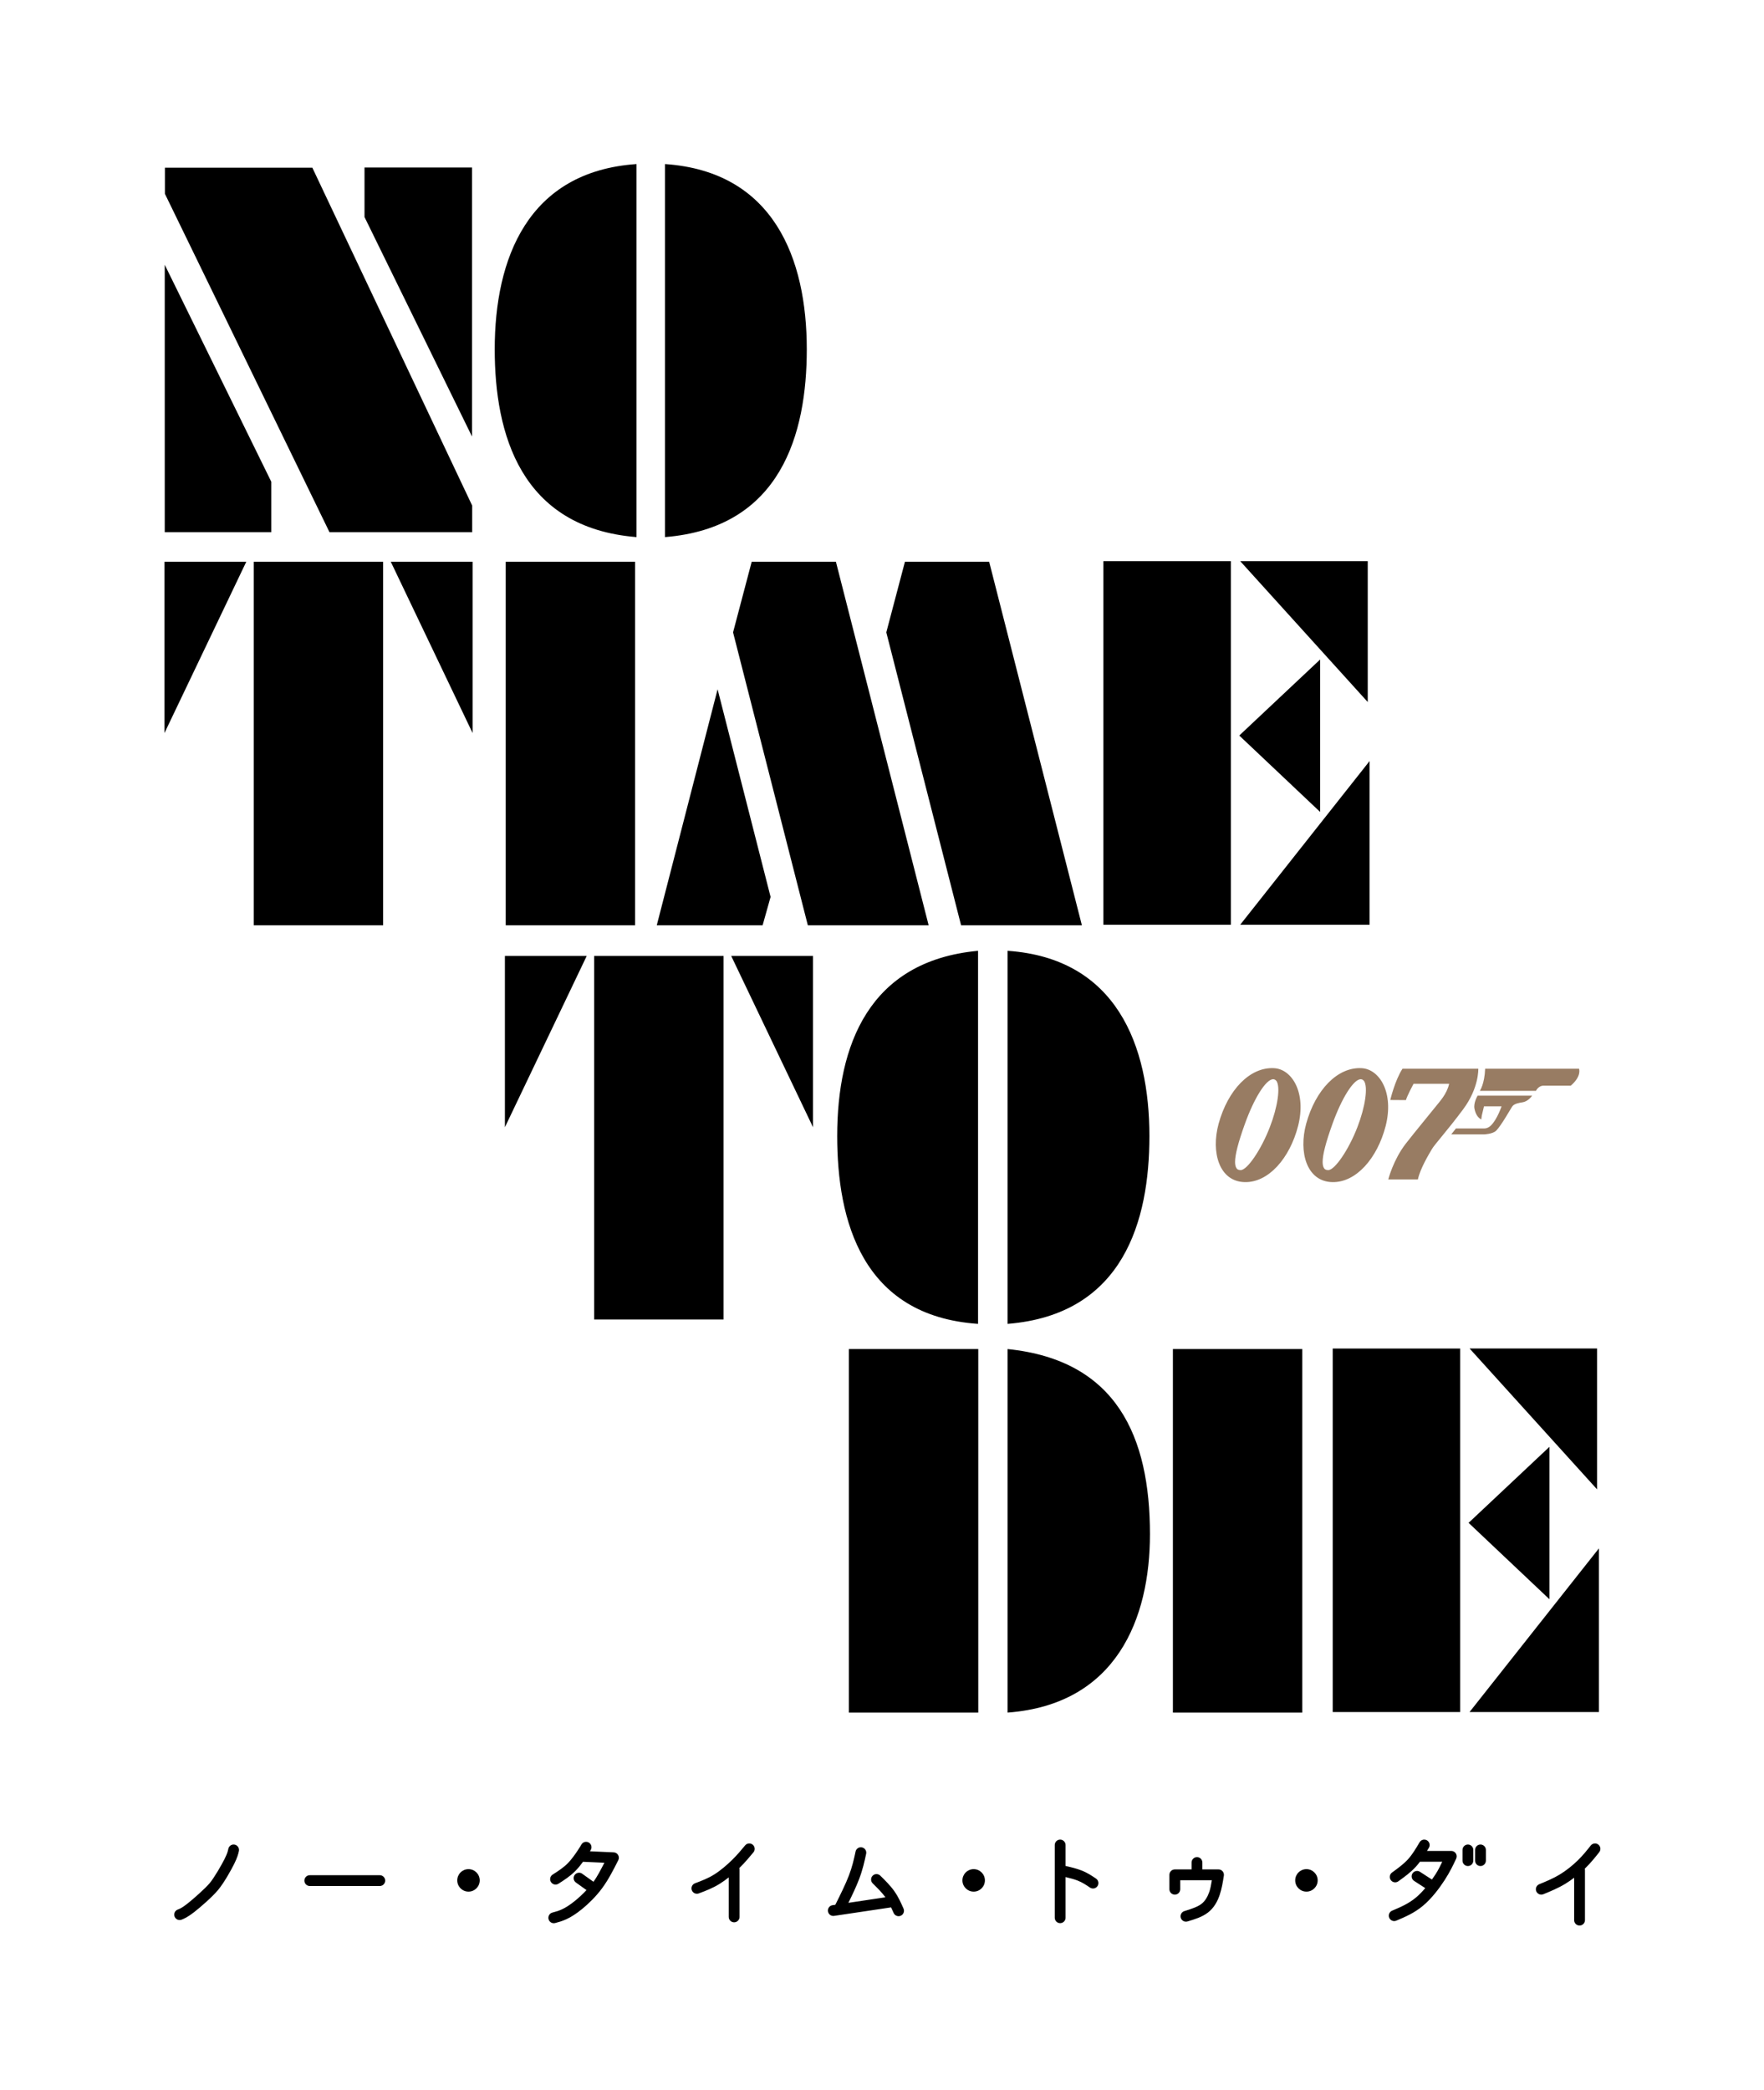 <?xml version="1.0" encoding="UTF-8"?>
<svg width="322.3" height="381.7" version="1.1" xmlns="http://www.w3.org/2000/svg">
 <path d="m184.1 312.8c19.904-1.489 26.007-17.182 26.007-32.583 0-17.791-6.056-31.788-26.007-33.815zm-29 0v-66.397h23.639v66.397zm128-20.7-14.774-13.957 14.774-13.885zm-14.6 20.6h23.639v-29.896zm23.3-66.4h-23.291l23.291 25.724zm-48.3 66.4v-66.397h23.291v66.397zm-29.2 0.1v-66.397h23.639v66.397zm-80.7-138.2h14.948v31.287zm-26.4 0h-14.948v31.287zm25 66.4h-23.639v-66.397h23.639zm51.9 0.8c21.221-1.708 25.908-18.903 25.908-34.304 0-16.518-6.001-32.463-25.908-33.833zm-5.4 0c-21.221-1.445-25.734-18.903-25.734-34.304 0-16.518 5.739-31.981 25.734-33.833zm62.5-93.5-14.774-13.957 14.774-13.885zm-14.6 20.6h23.639v-29.896zm23.3-66.4h-23.291l23.291 25.724zm-48.3 66.4v-66.398h23.291v66.398zm-26 0.1-13.663-53.499 3.406-12.899h15.387l16.943 66.398zm-28 0-13.662-53.499 3.406-12.899h15.387l16.943 66.398zm-27.6 0h19.339l1.456-5.182-9.682-37.925zm-27.6 0v-66.398h23.639v66.398zm-21-66.4h14.948v31.287zm-26.4 0h-14.948v31.287zm25 66.4h-23.639v-66.398h23.639zm51.5-70.9c21.221-1.708 25.908-18.903 25.908-34.304 0-16.518-6.001-32.463-25.908-33.832zm-5.2 0c-21.221-1.708-25.908-18.903-25.908-34.304 0-16.518 6.001-32.463 25.908-33.832zm-49.7-67.5h19.642v49.126l-19.642-40.087zm-6.4 66.6h26.075v-4.854l-29.206-61.717h-26.937v4.768zm-30.1 0v-48.842l19.467 39.63v9.212zm261.3 239.5c-0.294 0.01-0.57 0.143-0.753 0.374-0.727 0.92-1.423 1.795-2.355 2.707-0.933 0.912-2.125 1.877-3.314 2.597-1.19 0.72-2.44 1.236-3.744 1.771-0.505 0.206-0.748 0.783-0.541 1.289 0.207 0.504 0.784 0.745 1.289 0.538 1.305-0.534 2.663-1.086 4.018-1.906 0.555-0.336 1.093-0.716 1.612-1.109v7.746c0 0.547 0.443 0.99 0.989 0.989 0.545 0 0.987-0.444 0.986-0.989v-9.172c-1e-4 -0.079-0.01-0.158-0.029-0.235 0.037-0.036 0.079-0.072 0.116-0.107 1.034-1.012 1.795-1.976 2.522-2.896 0.338-0.428 0.265-1.049-0.162-1.387-0.18-0.142-0.404-0.217-0.633-0.212zm-31.2-0.7h-0.033c-0.329 0.018-0.626 0.201-0.793 0.485-0.681 1.156-1.335 2.249-2.127 3.118-0.792 0.87-1.823 1.624-2.912 2.411-0.442 0.319-0.542 0.936-0.223 1.379 0.32 0.444 0.939 0.543 1.381 0.222 1.089-0.786 2.236-1.607 3.214-2.68 0.263-0.289 0.505-0.588 0.734-0.893h4.074c-0.361 0.724-0.653 1.399-1.219 2.275-0.203 0.314-0.428 0.643-0.667 0.977-0.728-0.471-1.457-0.942-2.186-1.414-0.165-0.107-0.358-0.162-0.554-0.159-0.329 0.01-0.632 0.175-0.811 0.451-0.297 0.458-0.166 1.069 0.291 1.366 0.679 0.439 1.36 0.88 2.04 1.32-0.544 0.637-1.119 1.236-1.697 1.719-1.335 1.115-2.789 1.74-4.362 2.405-0.503 0.212-0.738 0.792-0.525 1.295 0.213 0.502 0.792 0.737 1.294 0.524 1.573-0.665 3.263-1.373 4.861-2.707 1.598-1.335 2.987-3.176 3.974-4.704 0.988-1.528 1.564-2.753 2.108-3.917 0.305-0.656-0.173-1.406-0.897-1.405h-4.432c0.115-0.193 0.231-0.387 0.343-0.578 0.277-0.47 0.12-1.076-0.35-1.353-0.159-0.094-0.342-0.141-0.526-0.136zm8 0.9c-0.544 0-0.986 0.442-0.986 0.987v1.952c0 0.544 0.442 0.986 0.986 0.986 0.546 0 0.989-0.441 0.989-0.986v-1.952c0-0.546-0.444-0.987-0.989-0.987zm2.3 0c-0.545 0-0.988 0.441-0.989 0.987v1.952c0 0.546 0.444 0.987 0.989 0.986 0.544 0 0.986-0.442 0.987-0.986v-1.952c0-0.545-0.442-0.986-0.987-0.987zm-51.8 2.3c-0.546 0-0.987 0.444-0.987 0.989v1.254h-3.06c-0.545 0-0.988 0.441-0.989 0.987v2.631c0 0.546 0.443 0.989 0.989 0.989 0.546 0 0.989-0.443 0.989-0.989v-1.642h5.776c-0.128 0.708-0.232 1.443-0.443 2.061-0.327 0.959-0.79 1.753-1.48 2.28-0.691 0.527-1.843 0.915-3.098 1.3-0.521 0.16-0.814 0.712-0.655 1.233 0.16 0.521 0.712 0.814 1.233 0.654 1.254-0.384 2.607-0.766 3.718-1.614 1.111-0.848 1.748-2.034 2.15-3.214 0.402-1.18 0.588-2.386 0.77-3.535 0.094-0.599-0.369-1.141-0.976-1.141h-2.949v-1.254c0-0.547-0.443-0.99-0.989-0.989zm-25-3.2c-0.545 0-0.987 0.444-0.986 0.989v13.279c0 0.546 0.441 0.989 0.986 0.989 0.547 0 0.99-0.443 0.989-0.989v-7.426c0.826 0.195 1.597 0.399 2.204 0.638 0.87 0.342 1.522 0.781 2.256 1.278 0.452 0.307 1.067 0.19 1.374-0.263 0.307-0.452 0.188-1.068-0.265-1.374-0.734-0.497-1.548-1.052-2.644-1.482-0.898-0.352-1.911-0.6-2.925-0.828v-3.822c0-0.547-0.443-0.99-0.989-0.989zm45 9.5c-1.134 1e-4 -2.053-0.919-2.053-2.053s0.919-2.053 2.053-2.053c1.134 0 2.053 0.919 2.053 2.053s-0.919 2.053-2.053 2.053zm-60.8 0c-1.134 0-2.053-0.919-2.053-2.053s0.919-2.053 2.053-2.053c1.134 0 2.053 0.919 2.053 2.053s-0.919 2.053-2.053 2.053zm-20.6-8.1c-0.47-0.01-0.88 0.32-0.979 0.779-0.302 1.406-0.59 2.742-1.219 4.383-0.594 1.55-1.523 3.431-2.477 5.34-0.173 0.025-0.346 0.051-0.52 0.077-0.539 0.081-0.91 0.583-0.83 1.122 0.081 0.539 0.583 0.91 1.122 0.83 3.448-0.514 6.895-1.027 10.342-1.541 0.024 0 0.048-0.01 0.072-0.014 0.157 0.333 0.311 0.673 0.466 1.024 0.221 0.498 0.803 0.724 1.302 0.504 0.499-0.22 0.726-0.802 0.507-1.302-0.454-1.027-0.934-2.124-1.679-3.179-0.745-1.055-1.677-1.966-2.569-2.843-0.188-0.185-0.442-0.287-0.705-0.283-0.261 0-0.51 0.11-0.692 0.297-0.383 0.389-0.378 1.014 0.01 1.397 0.883 0.868 1.725 1.704 2.324 2.545-2.254 0.337-4.509 0.672-6.763 1.009 0.736-1.49 1.429-2.951 1.937-4.276 0.686-1.79 1.002-3.268 1.305-4.675 0.116-0.534-0.224-1.06-0.758-1.175-0.064-0.014-0.129-0.021-0.194-0.021zm-20.4-0.7c-0.294 0-0.573 0.132-0.76 0.359-0.726 0.877-1.425 1.717-2.376 2.654-0.951 0.937-2.169 1.975-3.304 2.678-1.135 0.703-2.267 1.132-3.476 1.586-0.51 0.192-0.769 0.76-0.578 1.271 0.191 0.51 0.759 0.769 1.27 0.578 1.21-0.454 2.497-0.932 3.826-1.756 0.561-0.348 1.113-0.748 1.644-1.169v7.218c0 0.544 0.442 0.986 0.987 0.986 0.545 0 0.989-0.441 0.989-0.986v-8.666c-1e-4 -0.091-0.013-0.181-0.037-0.268 0.021-0.022 0.046-0.042 0.067-0.063 1.029-1.014 1.785-1.926 2.511-2.803 0.347-0.421 0.287-1.042-0.133-1.39-0.177-0.147-0.399-0.227-0.629-0.228zm-29.8-0.3c-0.363-0.01-0.701 0.189-0.878 0.506-0.107 0.193-0.184 0.335-0.605 0.976-0.42 0.641-1.145 1.704-1.925 2.484-0.78 0.78-1.713 1.382-2.718 2.023-0.462 0.293-0.597 0.906-0.302 1.366 0.294 0.461 0.906 0.595 1.366 0.3 1.005-0.642 2.079-1.321 3.052-2.294 0.555-0.555 1.033-1.161 1.432-1.71l3.906 0.175c-0.633 1.211-1.247 2.451-1.989 3.46 0 0 0 0.01-0.01 0.011-0.685-0.489-1.37-0.978-2.056-1.467-0.159-0.115-0.348-0.179-0.544-0.186-0.329-0.011-0.641 0.145-0.833 0.413-0.318 0.444-0.216 1.062 0.228 1.379 0.645 0.461 1.29 0.922 1.935 1.382-0.704 0.756-1.428 1.415-2.062 1.932-1.033 0.843-1.796 1.298-2.432 1.591-0.635 0.294-1.145 0.427-1.736 0.583-0.527 0.139-0.842 0.679-0.703 1.207 0.138 0.528 0.679 0.844 1.207 0.705 0.591-0.155 1.265-0.333 2.063-0.702 0.797-0.369 1.716-0.928 2.851-1.853 1.134-0.926 2.512-2.236 3.681-3.824 1.168-1.588 2.064-3.367 2.941-5.099 0.323-0.64-0.122-1.4-0.838-1.432l-4.338-0.194c0.057-0.098 0.116-0.197 0.154-0.266 0.264-0.476 0.093-1.075-0.382-1.341-0.143-0.08-0.303-0.122-0.467-0.125zm-21.5 9.1c-1.134 0-2.053-0.919-2.053-2.053s0.919-2.053 2.053-2.053c1.134 0 2.053 0.919 2.053 2.053s-0.919 2.053-2.053 2.053zm-29-3c-0.545 9e-4 -0.987 0.444-0.986 0.989 8e-4 0.544 0.442 0.986 0.986 0.987h12.79c0.545 7e-4 0.988-0.441 0.989-0.987 6e-4 -0.546-0.443-0.99-0.989-0.989zm-13.9-5.6c-0.471-0.014-0.882 0.319-0.981 0.78-0.103 0.475-0.154 0.776-0.684 1.848-0.522 1.055-1.886 3.417-2.7 4.396-0.813 0.979-3.087 2.992-4.105 3.781-1.034 0.802-1.313 0.894-1.777 1.082-0.507 0.204-0.752 0.782-0.546 1.289 0.205 0.505 0.781 0.748 1.286 0.544 0.464-0.188 1.112-0.471 2.249-1.352 1.152-0.894 3.334-2.782 4.412-4.081 1.078-1.299 2.357-3.583 2.951-4.784 0.585-1.183 0.741-1.832 0.843-2.307 0.115-0.534-0.224-1.06-0.758-1.175-0.062-0.014-0.126-0.02-0.191-0.022z"/>
 <path d="m232.8 195.1c-4.434-0.257-8.454 3.989-10.144 10.131-1.436 5.252 0.108 10.589 4.782 10.68 4.316 0.09 8.2-4.322 9.731-10.237 1.554-6.067-1.086-10.388-4.369-10.574zm-0.8 10.8c-1.582 4.095-4.117 7.817-5.312 7.817-0.28-0.014-0.569-0.029-0.767-0.347-0.171-0.252-0.262-0.629-0.262-1.147 0-1.313 0.571-3.526 1.761-6.856 1.721-4.809 3.864-8.2 5.182-8.255 0.158 0.026 0.301-0.014 0.604 0.302 0.777 1.076 0.257 4.729-1.205 8.486zm38.1-10.7h-13.851c-1.401 2.163-2.233 5.71-2.233 5.71l2.862 0.02c0.216-0.8 1.391-2.978 1.391-2.978h6.504c-0.443 1.942-1.74 3.235-2.535 4.256-0.795 1.011-3.642 4.432-5.41 6.706-2.266 2.932-3.174 6.499-3.174 6.499h5.41c0.438-2.022 2.022-4.608 2.53-5.483 0.523-0.921 2.882-3.466 5.772-7.365 2.89-3.899 2.734-7.365 2.734-7.365zm18.4 0h-17.149c-0.106 2.817-0.971 4.04-0.971 4.04h10.247c0.498-0.941 1.298-0.941 1.298-0.941h5.065c2.063-1.766 1.51-3.099 1.51-3.099zm-19.1 7.3c0.256 1.268 0.8 1.695 1.232 1.982l0.116-0.764 0.392-1.65h3.21s-0.789 2.374-1.942 3.496c-0.644 0.624-1.193 0.543-1.554 0.543h-4.839l-0.86 1.087h5.986s1.585-0.041 2.239-0.694c0.866-0.87 2.525-3.783 2.888-4.361 0.362-0.584 1.373-0.715 1.871-0.8 0.498-0.076 1.162-0.352 1.806-1.222h-9.966s-0.79 1.308-0.578 2.384zm-20.6-7.4c-4.434-0.257-8.453 3.989-10.144 10.131-1.436 5.252 0.108 10.589 4.782 10.68 4.316 0.09 8.2-4.322 9.732-10.237 1.554-6.067-1.086-10.388-4.369-10.574zm-0.8 10.8c-1.582 4.095-4.117 7.817-5.312 7.817-0.28-0.014-0.569-0.029-0.767-0.347-0.171-0.252-0.262-0.629-0.262-1.147 0-1.313 0.571-3.526 1.761-6.856 1.721-4.809 3.864-8.2 5.181-8.255 0.158 0.026 0.301-0.014 0.604 0.302 0.777 1.076 0.257 4.729-1.205 8.486z" fill="#987c63"/>
</svg>
